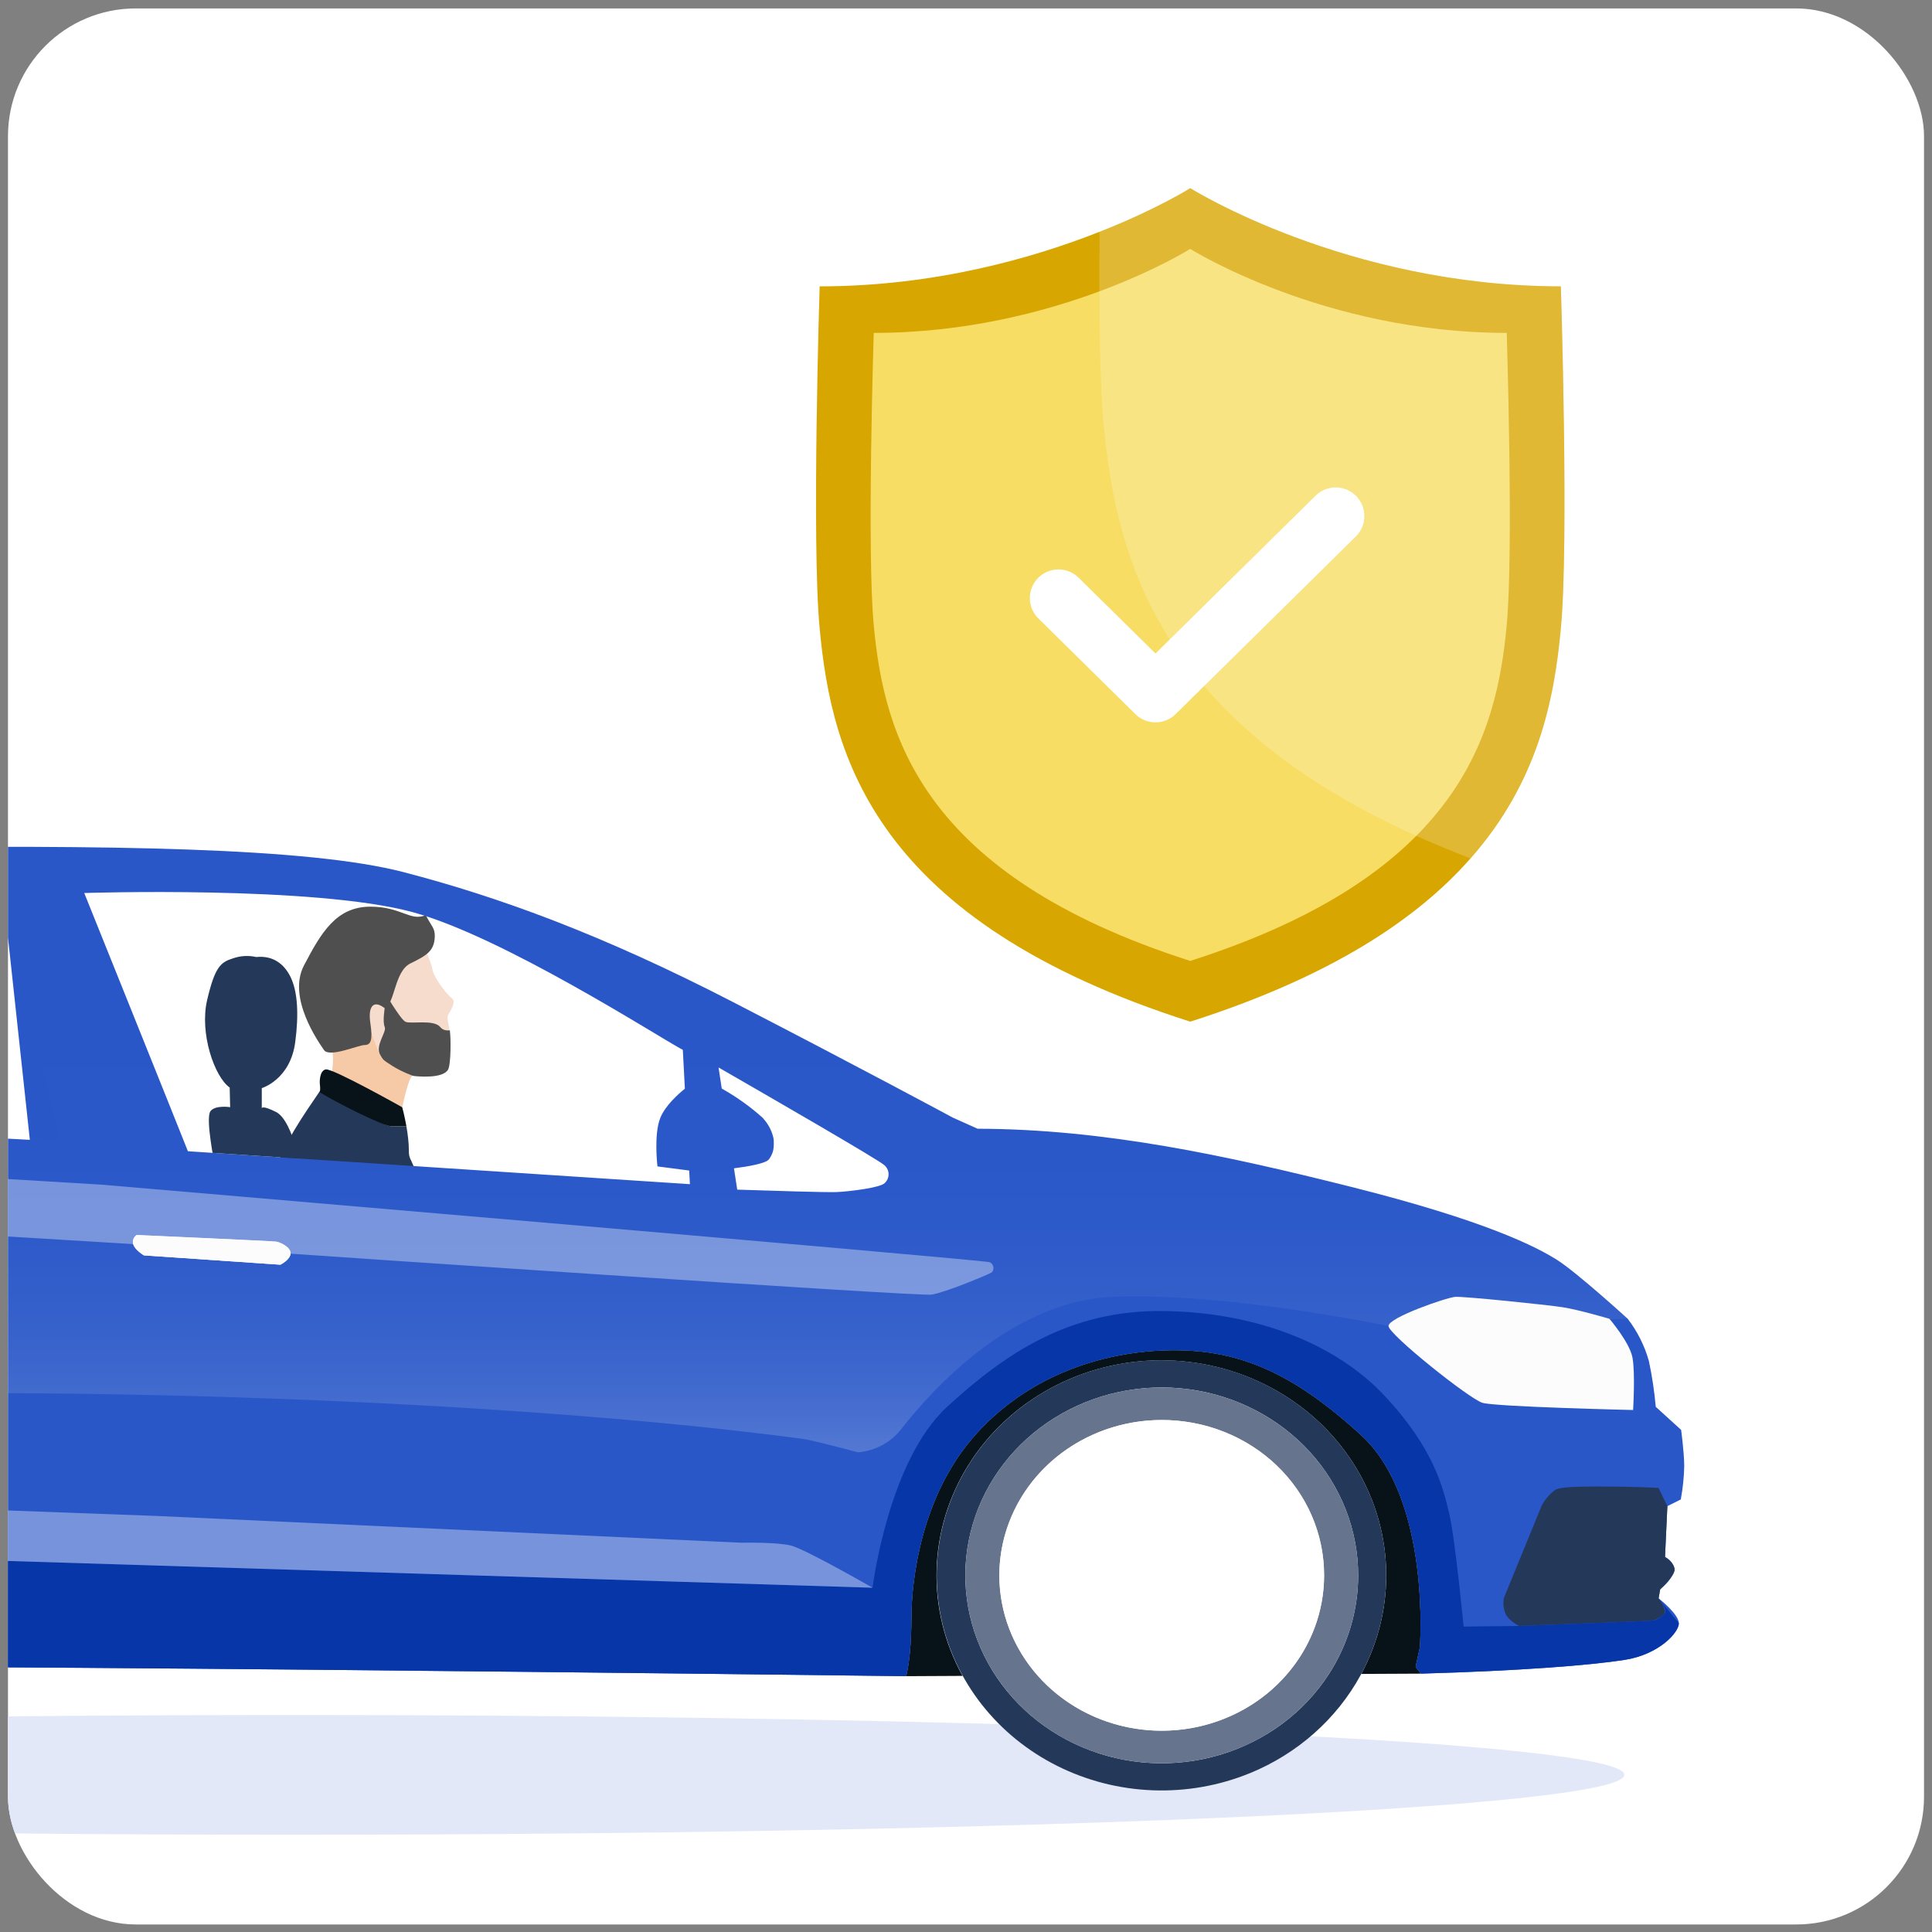 <?xml version="1.0" encoding="UTF-8"?> <svg xmlns="http://www.w3.org/2000/svg" width="121" height="121" viewBox="0 0 121 121" fill="none"><rect x="0" y="0" width="121" height="121" fill="#808080" stroke="none"/><g clip-path="url(#clip0_20995_56059)"><rect x="0.5" y="0.528" width="120" height="120" rx="8" fill="white"></rect><path d="M97.756 39.343C97.349 43.807 96.329 48.977 92.1 53.76C88.737 57.586 83.31 61.184 74.545 63.986C54.774 57.677 52.073 47.382 51.334 39.343C50.825 34.013 51.334 17.934 51.334 17.934C58.544 17.934 64.71 16.157 68.863 14.517C72.456 13.105 74.545 11.784 74.545 11.784C74.545 11.784 84.329 17.934 97.756 17.934C97.756 17.934 98.266 34.013 97.756 39.343Z" fill="#D8A600"></path><path d="M74.544 15.588C74.544 15.588 66.187 20.849 54.721 20.849C54.721 20.849 54.288 34.582 54.721 39.137C55.358 45.993 57.677 54.784 74.544 60.182C91.436 54.784 93.729 45.993 94.366 39.137C94.799 34.582 94.366 20.849 94.366 20.849C82.901 20.849 74.544 15.588 74.544 15.588Z" fill="#F8DD64"></path><path opacity="0.2" d="M97.754 39.343C97.347 43.807 96.328 48.977 92.098 53.76C72.734 46.357 69.932 35.288 69.116 26.52C68.862 23.946 68.836 19.163 68.862 14.495C72.454 13.105 74.543 11.784 74.543 11.784C74.543 11.784 84.327 17.934 97.754 17.934C97.754 17.934 98.264 34.013 97.754 39.343Z" fill="white"></path><path fill-rule="evenodd" clip-rule="evenodd" d="M84.932 31.063C85.627 31.769 85.619 32.905 84.913 33.6L73.628 44.725C72.93 45.414 71.808 45.414 71.109 44.725L65.033 38.735C64.327 38.039 64.319 36.903 65.015 36.198C65.71 35.492 66.846 35.484 67.552 36.18L72.369 40.928L82.395 31.045C83.1 30.349 84.236 30.358 84.932 31.063Z" fill="white"></path><path d="M25.859 67.375H25.849C25.602 67.375 25.194 69.346 25.194 69.346C25.194 69.346 20.747 67.58 20.796 67.08C20.796 67.08 20.809 67.007 20.821 66.895C20.851 66.619 20.89 66.102 20.796 65.816C20.767 65.723 20.663 65.528 20.538 65.252L22.673 62.966C22.673 62.966 23.585 65.599 23.819 66.077C24.053 66.557 25.859 67.375 25.859 67.375Z" fill="#F6CAA7"></path><path d="M28.07 65.465C28.142 65.978 28.245 66.617 28.068 66.974C27.77 67.575 26.102 67.423 25.858 67.375C25.858 67.375 25.055 67.011 24.449 66.625C24.148 66.433 23.897 66.235 23.819 66.076C23.585 65.598 22.673 62.965 22.673 62.965L20.538 65.252C20.116 64.332 19.437 62.54 20.291 60.84C21.399 58.629 23.75 57.171 24.829 57.32C25.908 57.471 26.967 60.084 27.076 60.688C27.182 61.292 28.058 62.354 28.3 62.522C28.589 62.721 28.221 63.301 28.068 63.554C27.915 63.804 28.27 64.459 28.068 64.709C27.984 64.814 28.021 65.109 28.07 65.465Z" fill="#F6DCCD"></path><path d="M27.229 58.682C27.191 59.569 26.718 59.84 25.705 60.338C24.691 60.836 24.742 62.862 24.093 63.143C23.395 62.596 23.036 63.018 23.195 64.078C23.354 65.138 23.232 65.449 22.837 65.449C22.442 65.449 20.627 66.259 20.289 65.761C19.951 65.262 17.976 62.488 19.039 60.462C20.103 58.436 21.047 56.784 23.195 56.784C25.138 56.784 25.705 57.733 26.666 57.31C27.007 58.012 27.254 58.102 27.229 58.682Z" fill="#4F4F4F"></path><path d="M28.068 66.974C27.77 67.575 26.102 67.423 25.858 67.375C25.858 67.375 25.163 67.133 24.557 66.747C23.951 66.361 23.988 66.358 23.818 66.076C23.462 65.483 24.234 64.644 24.094 64.317C23.951 63.991 24.094 63.142 24.094 63.142V62.152C24.094 62.152 25.069 63.828 25.389 63.991C25.707 64.153 27.166 63.827 27.563 64.317C27.731 64.522 27.962 64.558 28.173 64.525C28.245 65.037 28.245 66.617 28.068 66.974Z" fill="#4F4F4F"></path><path d="M17.358 72.973C18.087 70.963 19.73 68.857 20.142 68.157C21.044 68.723 23.985 70.543 24.537 70.543H25.454C25.535 71.015 25.607 71.564 25.607 72.057C25.607 72.57 25.692 72.457 26.019 73.331C24.193 73.331 22.083 73.161 22.083 73.161C18.351 72.973 19.98 73.133 17.358 72.973Z" fill="#243859"></path><path d="M25.454 70.542H24.537C23.985 70.542 20.927 68.974 20.026 68.408C20.087 68.302 20.026 67.815 20.026 67.815C20.026 67.815 19.991 67.059 20.402 66.976C20.816 66.89 25.191 69.347 25.191 69.347C25.191 69.347 25.335 69.87 25.454 70.542Z" fill="#071219"></path><path d="M101.733 111.156C101.733 113.227 64.376 114.909 18.294 114.909C-27.786 114.909 -65.142 113.227 -65.142 111.156C-65.142 110.199 -57.149 109.329 -43.999 108.668C-42.192 110.388 -40.249 111.233 -38.291 111.15C-36.334 111.067 -34.406 110.058 -32.627 108.186C-18.537 107.697 -0.877 107.409 18.294 107.409C36.391 107.409 53.143 107.668 66.811 108.107C68.616 110.035 70.578 111.073 72.57 111.151C74.562 111.229 76.539 110.346 78.372 108.56H78.375C92.836 109.228 101.733 110.142 101.733 111.156Z" fill="#E2E8F7"></path><path d="M105.266 93.91C105.397 93.213 105.469 92.507 105.483 91.799C105.47 90.881 105.288 89.553 105.288 89.553L103.699 88.108C103.614 87.146 103.471 86.19 103.27 85.244C103.003 84.289 102.552 83.39 101.941 82.593C101.941 82.593 98.794 79.723 97.537 78.92C96.283 78.119 93.114 76.461 84.56 74.317C76.842 72.382 69.19 70.71 61.227 70.692L59.675 69.996C59.675 69.996 54.046 66.958 45.893 62.751C37.74 58.544 31.258 56.178 25.29 54.625C19.325 53.072 6.966 52.91 -9.48 53.096C-25.93 53.282 -37.409 55.168 -37.409 55.168L-45.267 56.112C-45.267 56.112 -47.821 56.124 -48.056 56.355C-48.291 56.583 -47.975 56.982 -47.975 56.982L-46.649 59.159C-46.643 59.155 -46.637 59.152 -46.63 59.15L-46.392 59.585L-45.307 61.567C-45.307 61.567 -54.852 68.737 -56.178 70.353C-59.336 70.207 -59.553 70.346 -61.008 73.654C-61.45 74.848 -61.325 82.08 -61.318 82.464C-61.257 82.904 -61.147 83.336 -60.992 83.754C-60.992 83.754 -62.898 84.698 -63.641 85.091C-64.212 85.447 -64.719 85.89 -65.142 86.401C-65.142 86.401 -65.083 89.667 -64.907 90.416C-64.735 91.166 -64.293 92.854 -64.293 92.854L-64.719 95.289L-64.716 95.292L-63.817 97.445C-63.817 97.445 -60.657 101.88 -59.72 102.342C-58.786 102.804 -54.125 103.389 -54.125 103.389C-54.125 103.389 -54.09 99.307 -53.981 98.117C-53.871 96.927 -53.097 92.638 -49.207 88.908C-45.32 85.181 -40.148 84.725 -39.236 84.674C-38.327 84.626 -32.948 84.047 -27.212 89.055C-21.476 94.063 -22.116 102.483 -22.116 102.483L-21.821 104.507C-17.229 104.048 56.748 104.978 56.748 104.978C56.748 104.978 57.074 103.916 57.08 101.349C57.086 98.786 57.748 93.826 60.823 90.171C63.898 86.515 68.402 84.737 72.887 84.575C77.376 84.416 80.836 85.85 85.24 89.877C89.647 93.904 88.926 103.173 88.926 103.173L88.66 104.399L88.995 104.819C95.22 104.642 99.574 104.297 101.749 103.958C103.922 103.616 105.153 102.231 105.144 101.658C105.138 101.119 104.031 100.222 103.89 100.114L103.887 100.111H103.884L103.881 100.105L103.878 100.102L103.975 99.541C103.975 99.541 103.987 99.529 104.012 99.508L104.047 99.475L104.066 99.457C104.081 99.442 104.097 99.424 104.116 99.409C104.421 99.151 104.667 98.834 104.837 98.48C104.863 98.418 104.876 98.352 104.874 98.285C104.873 98.259 104.87 98.233 104.865 98.207C104.825 98.063 104.754 97.928 104.658 97.811C104.561 97.694 104.441 97.597 104.304 97.526C104.288 97.517 104.279 97.511 104.279 97.511L104.426 94.33L105.266 93.91ZM-20.028 76.92L-28.576 76.332C-28.842 76.177 -29.064 75.96 -29.221 75.702C-29.238 75.669 -29.249 75.634 -29.256 75.597C-29.278 75.496 -29.268 75.389 -29.227 75.293C-29.185 75.197 -29.115 75.115 -29.024 75.058C-29.024 75.058 -20.545 75.435 -20.285 75.474C-20.025 75.513 -19.351 75.837 -19.389 76.23C-19.426 76.623 -20.028 76.92 -20.028 76.92ZM17.561 79.208L9.013 78.623C9.013 78.623 8.436 78.278 8.342 77.918C8.338 77.908 8.334 77.897 8.333 77.885C8.31 77.783 8.32 77.677 8.362 77.581C8.403 77.485 8.474 77.403 8.565 77.346C8.565 77.346 17.043 77.723 17.304 77.762C17.564 77.801 18.238 78.125 18.2 78.518C18.162 78.911 17.561 79.208 17.561 79.208ZM55.394 72.98C55.474 73.051 55.538 73.137 55.582 73.233C55.627 73.328 55.65 73.432 55.651 73.536C55.652 73.641 55.631 73.745 55.589 73.841C55.547 73.938 55.485 74.025 55.406 74.098C55.14 74.383 53.209 74.623 52.394 74.659C51.817 74.686 48.235 74.575 46.172 74.506L45.968 73.171C46.88 73.055 47.981 72.863 48.166 72.599C48.184 72.569 48.206 72.542 48.222 72.512C48.238 72.488 48.253 72.461 48.269 72.437C48.312 72.361 48.348 72.281 48.379 72.2L48.407 72.11C48.416 72.08 48.423 72.053 48.429 72.023C48.438 71.966 48.448 71.909 48.451 71.858C48.463 71.73 48.467 71.6 48.46 71.471V71.459C48.46 71.43 48.458 71.401 48.454 71.372C48.445 71.291 48.428 71.211 48.404 71.132C48.297 70.75 48.103 70.394 47.837 70.092L47.771 70.011C46.989 69.31 46.127 68.695 45.203 68.176L45.003 66.856C48.169 68.677 55.087 72.671 55.394 72.98ZM25.84 57.126C31.516 58.667 41.279 64.97 42.765 65.753L42.893 68.185C42.505 68.497 41.671 69.228 41.354 70.014C40.934 71.054 41.176 73.052 41.176 73.052L43.163 73.309L43.21 74.164L18.711 72.557L17.902 72.503L17.62 72.485L17.169 72.455L17.021 72.446L16.674 72.425L15.354 72.338L15.125 72.323L14.874 72.305L14.674 72.293L14.53 72.284L14.122 72.257L13.984 72.248L13.313 72.203H13.31L11.768 72.101C11.43 71.228 5.277 55.929 5.277 55.929C5.277 55.929 19.687 55.456 25.84 57.126ZM-11.192 56.139C-8.954 56.064 0.208 56.01 0.208 56.01L1.869 71.387L-28.745 69.753L-22.106 57.126C-22.106 57.126 -13.43 56.214 -11.192 56.139ZM-37.663 64.631C-37.663 64.631 -31.563 59.324 -30.754 58.913C-29.945 58.502 -30.275 58.157 -25.234 57.384L-32.102 69.588C-33.413 69.36 -34.704 69.037 -35.964 68.623C-37.424 68.077 -38.888 67.594 -38.97 66.733C-39.048 65.873 -37.663 64.631 -37.663 64.631ZM-60.249 73.306C-59.92 72.879 -59.531 72.498 -59.093 72.173C-59.093 72.173 -53.056 72.413 -52.379 72.596C-52.113 72.676 -51.854 72.773 -51.602 72.887L-51.595 72.89C-50.58 73.324 -49.113 74.113 -49.163 74.635C-49.229 75.328 -51.028 76.995 -51.028 76.995L-55.059 81.763C-55.153 81.763 -59.428 81.76 -59.902 81.22C-60.384 80.677 -60.51 78.629 -60.516 77.96C-60.525 77.292 -60.569 73.81 -60.249 73.306Z" fill="#2957C8"></path><path d="M86.809 98.166C86.899 100.48 86.364 102.778 85.256 104.837L88.995 104.819L88.66 104.399L88.926 103.173C88.926 103.173 89.647 93.904 85.24 89.877C80.836 85.85 77.376 84.416 72.887 84.575C68.402 84.737 63.898 86.515 60.823 90.171C57.748 93.826 57.086 98.786 57.08 101.349C57.074 103.916 56.748 104.978 56.748 104.978L60.284 104.96C59.153 102.912 58.593 100.62 58.659 98.305C58.724 95.99 59.412 93.73 60.657 91.743C61.901 89.757 63.66 88.111 65.763 86.964C67.866 85.817 70.243 85.208 72.664 85.196C75.085 85.184 77.468 85.77 79.583 86.896C81.699 88.022 83.475 89.65 84.741 91.624C86.007 93.599 86.719 95.852 86.809 98.166Z" fill="#071219"></path><path d="M-24.162 97.924C-24.033 100.147 -24.483 102.365 -25.469 104.381L-21.821 104.507L-22.116 102.483C-22.116 102.483 -21.476 94.063 -27.212 89.055C-32.709 84.257 -37.877 84.588 -39.099 84.666C-39.152 84.669 -39.198 84.672 -39.236 84.674C-40.148 84.725 -45.32 85.181 -49.207 88.908C-53.097 92.638 -53.871 96.927 -53.98 98.117C-54.09 99.307 -54.125 103.388 -54.125 103.388L-51.376 103.484C-52.208 101.406 -52.488 99.162 -52.192 96.954C-51.897 94.746 -51.033 92.643 -49.68 90.832C-48.327 89.021 -46.526 87.559 -44.438 86.577C-42.35 85.595 -40.04 85.123 -37.714 85.203C-35.389 85.284 -33.121 85.914 -31.112 87.038C-29.104 88.162 -27.418 89.745 -26.205 91.644C-24.992 93.544 -24.29 95.701 -24.162 97.924Z" fill="#071219"></path><path d="M91.14 81.222C91.69 81.182 96.861 81.717 97.862 81.87C98.862 82.023 100.797 82.594 100.797 82.594C100.797 82.594 102.055 84.062 102.239 85.015C102.423 85.968 102.28 88.308 102.28 88.308C102.28 88.308 93.67 88.11 92.84 87.856C92.011 87.601 86.969 83.574 86.962 83.047C86.956 82.521 90.59 81.261 91.14 81.222Z" fill="#FCFCFC"></path><path d="M94.188 100.081L96.564 94.275C96.714 94 96.907 93.749 97.138 93.532C97.462 93.261 97.343 93.106 99.862 93.1C102.38 93.094 103.874 93.188 103.874 93.188L104.426 94.331L104.279 97.511C104.279 97.511 104.854 97.86 104.876 98.285C104.898 98.71 103.975 99.542 103.975 99.542L103.877 100.102C103.877 100.102 104.435 100.834 104.228 101.082C104.104 101.213 103.954 101.319 103.787 101.394C103.62 101.469 103.439 101.511 103.254 101.517C102.858 101.544 95.142 101.832 95.142 101.832C94.824 101.676 94.55 101.45 94.341 101.172C94.169 100.833 94.115 100.451 94.188 100.081Z" fill="#243859"></path><path d="M103.92 100.156C103.894 100.123 103.877 100.102 103.877 100.102L103.92 100.156Z" fill="#244884"></path><path d="M85.241 89.876C89.647 93.903 88.925 103.173 88.925 103.173L88.661 104.398L88.996 104.818C95.221 104.642 99.574 104.298 101.748 103.958C103.922 103.617 105.153 102.232 105.146 101.658L103.92 100.155C104.058 100.328 104.47 100.885 104.228 101.082C103.941 101.317 103.852 101.49 103.254 101.517C102.657 101.544 95.142 101.832 95.142 101.832L91.665 101.872C91.665 101.872 91.135 96.335 90.757 94.77C90.379 93.206 89.832 90.752 86.733 87.435C83.634 84.118 78.577 82.165 72.799 82.108C67.021 82.052 63.001 84.718 59.312 88.112C55.622 91.505 54.647 99.439 54.647 99.439L-18.832 97.164C-18.832 97.164 -21.002 91.704 -24.563 87.401C-28.125 83.099 -34.31 81.945 -38.193 81.949C-42.075 81.954 -45.49 82.43 -50.443 86.146C-55.396 89.862 -56.586 96.359 -56.586 96.359C-56.586 96.359 -59.707 96.196 -61.581 95.978C-62.651 95.863 -63.705 95.632 -64.721 95.289L-63.817 97.445C-63.817 97.445 -60.658 101.881 -59.721 102.342C-58.784 102.803 -54.123 103.388 -54.123 103.388C-54.123 103.388 -54.091 99.307 -53.981 98.117C-53.872 96.927 -53.097 92.638 -49.208 88.909C-45.319 85.18 -40.147 84.725 -39.237 84.675C-38.326 84.625 -32.948 84.049 -27.212 89.056C-21.475 94.063 -22.116 102.483 -22.116 102.483L-21.822 104.509C-17.229 104.048 56.747 104.978 56.747 104.978C56.747 104.978 57.074 103.916 57.08 101.35C57.087 98.784 57.748 93.827 60.822 90.171C63.896 86.516 68.401 84.736 72.888 84.576C77.375 84.416 80.836 85.85 85.241 89.876Z" fill="#0736A8"></path><path opacity="0.4" d="M62.117 79.687C61.945 79.81 59.186 80.953 58.346 81.082C57.506 81.211 18.2 78.518 18.2 78.518C18.238 78.125 17.564 77.801 17.304 77.762C17.043 77.723 8.565 77.346 8.565 77.346C8.474 77.403 8.403 77.485 8.362 77.581C8.32 77.677 8.31 77.783 8.333 77.885C8.334 77.897 8.338 77.908 8.342 77.918L-19.389 76.23C-19.351 75.837 -20.025 75.513 -20.285 75.474C-20.545 75.435 -29.024 75.058 -29.024 75.058C-29.115 75.115 -29.185 75.197 -29.227 75.293C-29.268 75.389 -29.278 75.496 -29.256 75.597C-29.249 75.634 -29.238 75.669 -29.221 75.702L-49.163 74.635C-49.113 74.113 -50.58 73.324 -51.595 72.89C-51.597 72.888 -51.599 72.887 -51.602 72.887L-54.35 70.916L-54.911 70.515L6.345 74.194C6.345 74.194 61.713 78.911 61.986 79.052C62.044 79.08 62.094 79.121 62.133 79.171C62.173 79.22 62.2 79.278 62.212 79.339C62.225 79.4 62.223 79.463 62.206 79.524C62.19 79.584 62.16 79.64 62.117 79.687Z" fill="#EAEEFA"></path><path d="M18.2 78.518C18.162 78.911 17.561 79.208 17.561 79.208L9.013 78.623C9.013 78.623 8.436 78.278 8.342 77.918C8.338 77.908 8.334 77.897 8.333 77.885C8.31 77.783 8.32 77.677 8.362 77.581C8.403 77.485 8.474 77.403 8.565 77.346C8.565 77.346 17.043 77.723 17.304 77.762C17.564 77.801 18.238 78.125 18.2 78.518Z" fill="#FCFCFC"></path><path opacity="0.4" d="M-18.831 97.164C-18.831 97.164 -17.505 95.233 -15.32 94.662C-13.135 94.091 -7.285 94.312 -7.285 94.312L9.827 94.944L46.435 96.62C46.435 96.62 48.618 96.569 49.533 96.796C50.448 97.024 54.647 99.439 54.647 99.439L-18.831 97.164Z" fill="#EAEEFA"></path><path d="M17.62 72.485L17.902 72.503L18.711 72.557C18.689 72.455 18.623 72.17 18.52 71.813C18.288 71.039 17.871 69.936 17.288 69.642C16.432 69.213 16.395 69.39 16.395 69.417V68.149C16.395 68.149 18.175 67.621 18.488 65.282C18.72 63.54 18.651 62.083 18.178 61.15C17.78 60.367 17.097 59.831 16.047 59.938C16.047 59.938 16.047 59.938 16.047 59.938C15.56 59.827 15.049 59.858 14.58 60.025C13.824 60.262 13.458 60.553 12.972 62.637C12.486 64.721 13.436 67.444 14.385 68.113L14.414 69.342C14.414 69.342 13.492 69.195 13.185 69.588C13.009 69.813 13.088 70.689 13.188 71.405C13.232 71.726 13.279 72.017 13.313 72.203L13.984 72.248L14.122 72.257L14.53 72.284L14.674 72.293L14.874 72.305L15.125 72.323L16.674 72.425L17.169 72.455L17.62 72.485Z" fill="#243859"></path><path d="M-38.224 85.19C-41.01 85.189 -43.734 85.979 -46.052 87.46C-48.369 88.94 -50.175 91.045 -51.242 93.508C-52.309 95.97 -52.588 98.68 -52.045 101.295C-51.501 103.91 -50.16 106.311 -48.189 108.196C-46.219 110.081 -43.708 111.365 -40.975 111.885C-38.242 112.405 -35.409 112.138 -32.835 111.117C-30.261 110.097 -28.06 108.369 -26.513 106.152C-24.965 103.935 -24.14 101.329 -24.14 98.663C-24.141 95.09 -25.625 91.663 -28.266 89.136C-30.907 86.61 -34.489 85.19 -38.224 85.19ZM-27.428 104.312C-28.866 106.828 -31.214 108.755 -34.032 109.732C-36.85 110.709 -39.943 110.669 -42.732 109.618C-45.521 108.568 -47.813 106.58 -49.178 104.027C-50.543 101.474 -50.887 98.533 -50.145 95.755C-49.404 92.977 -47.628 90.553 -45.151 88.939C-42.674 87.325 -39.666 86.631 -36.693 86.988C-33.719 87.345 -30.983 88.728 -29 90.877C-27.017 93.027 -25.922 95.796 -25.921 98.663C-25.92 100.637 -26.438 102.58 -27.428 104.312Z" fill="#243859"></path><path d="M72.737 85.19C70.648 85.192 68.587 85.637 66.7 86.495C64.814 87.353 63.151 88.602 61.832 90.15C60.512 91.699 59.569 93.509 59.071 95.449C58.573 97.389 58.532 99.411 58.951 101.368C59.371 103.325 60.24 105.169 61.496 106.765C62.752 108.361 64.363 109.67 66.213 110.597C68.063 111.524 70.105 112.046 72.192 112.125C74.279 112.204 76.358 111.838 78.278 111.053H78.282C81.263 109.831 83.713 107.661 85.216 104.911C86.719 102.161 87.184 98.999 86.533 95.959C85.881 92.918 84.152 90.187 81.639 88.225C79.125 86.263 75.981 85.191 72.737 85.19ZM83.228 104.846C81.668 107.263 79.248 109.058 76.413 109.902C73.578 110.745 70.52 110.579 67.803 109.435C65.086 108.291 62.893 106.245 61.629 103.675C60.365 101.105 60.115 98.185 60.926 95.453C61.736 92.72 63.552 90.36 66.038 88.808C68.525 87.257 71.514 86.617 74.454 87.008C77.395 87.399 80.088 88.795 82.038 90.936C83.987 93.079 85.061 95.823 85.061 98.663C85.062 100.847 84.427 102.988 83.228 104.846Z" fill="#243859"></path><path fill-rule="evenodd" clip-rule="evenodd" d="M-45.06 88.88C-43.036 87.586 -40.657 86.896 -38.224 86.896C-36.608 86.896 -35.008 87.2 -33.516 87.791C-32.023 88.382 -30.667 89.249 -29.525 90.342C-28.382 91.434 -27.476 92.731 -26.858 94.159C-26.239 95.587 -25.921 97.117 -25.921 98.663C-25.92 100.991 -26.641 103.267 -27.992 105.203C-29.344 107.139 -31.265 108.648 -33.513 109.54C-35.762 110.431 -38.236 110.665 -40.623 110.211C-43.01 109.757 -45.202 108.636 -46.923 106.99C-48.644 105.344 -49.816 103.247 -50.291 100.964C-50.766 98.68 -50.523 96.313 -49.592 94.162C-48.66 92.011 -47.083 90.173 -45.06 88.88ZM-35.683 108.084C-33.33 107.503 -31.272 106.135 -29.883 104.228C-28.692 102.596 -28.054 100.653 -28.055 98.663C-28.056 96.338 -28.926 94.091 -30.509 92.327C-32.092 90.563 -34.282 89.4 -36.684 89.047C-39.086 88.695 -41.54 89.177 -43.602 90.407C-45.665 91.636 -47.199 93.531 -47.927 95.749C-48.655 97.966 -48.529 100.36 -47.572 102.497C-46.615 104.633 -44.89 106.371 -42.709 107.396C-40.528 108.421 -38.035 108.665 -35.683 108.084Z" fill="#66758D"></path><path fill-rule="evenodd" clip-rule="evenodd" d="M65.924 88.88C67.947 87.587 70.326 86.896 72.759 86.896C74.374 86.896 75.974 87.2 77.466 87.791C78.959 88.382 80.315 89.249 81.458 90.342C82.6 91.434 83.506 92.731 84.125 94.159C84.743 95.587 85.061 97.117 85.061 98.663C85.062 100.99 84.341 103.266 82.989 105.201C81.638 107.137 79.717 108.645 77.469 109.536C75.221 110.427 72.748 110.661 70.362 110.207C67.975 109.753 65.783 108.633 64.063 106.987C62.342 105.341 61.17 103.244 60.695 100.962C60.22 98.679 60.464 96.313 61.394 94.162C62.325 92.012 63.902 90.174 65.924 88.88ZM74.591 108.235C76.946 107.822 79.073 106.627 80.598 104.861C82.106 103.118 82.929 100.925 82.927 98.663C82.926 96.372 82.081 94.155 80.54 92.402C78.999 90.649 76.86 89.472 74.501 89.079C72.142 88.686 69.714 89.102 67.644 90.254C65.575 91.405 63.995 93.218 63.186 95.374C62.376 97.529 62.387 99.889 63.217 102.038C64.047 104.186 65.642 105.986 67.723 107.119C69.804 108.253 72.236 108.648 74.591 108.235Z" fill="#66758D"></path><path d="M-29.769 104.067C-28.652 102.467 -28.055 100.587 -28.055 98.663C-28.051 97.384 -28.311 96.117 -28.82 94.935C-29.33 93.753 -30.079 92.679 -31.024 91.775C-31.969 90.871 -33.092 90.155 -34.327 89.667C-35.563 89.18 -36.887 88.931 -38.224 88.935C-40.235 88.935 -42.201 89.506 -43.873 90.575C-45.545 91.644 -46.848 93.163 -47.618 94.94C-48.387 96.718 -48.589 98.674 -48.197 100.561C-47.804 102.447 -46.836 104.181 -45.414 105.541C-43.992 106.902 -42.18 107.828 -40.207 108.203C-38.235 108.579 -36.19 108.386 -34.332 107.65C-32.474 106.914 -30.886 105.667 -29.769 104.067Z" fill="white"></path><path d="M81.213 104.067C82.331 102.467 82.927 100.587 82.927 98.663C82.931 97.384 82.671 96.117 82.162 94.935C81.652 93.753 80.903 92.679 79.958 91.775C79.013 90.871 77.891 90.155 76.655 89.667C75.419 89.18 74.095 88.931 72.759 88.935C70.748 88.935 68.782 89.506 67.109 90.575C65.437 91.644 64.134 93.163 63.364 94.94C62.595 96.718 62.394 98.674 62.786 100.561C63.178 102.447 64.147 104.181 65.569 105.541C66.991 106.902 68.802 107.828 70.775 108.203C72.747 108.579 74.792 108.386 76.65 107.65C78.508 106.914 80.096 105.667 81.213 104.067Z" fill="white"></path><path opacity="0.2" d="M91.14 81.222C91.69 81.182 96.861 81.717 97.862 81.87C98.862 82.023 100.797 82.594 100.797 82.594L100.825 82.627L101.941 82.593C101.941 82.593 98.794 79.723 97.537 78.92C96.283 78.119 93.114 76.461 84.56 74.317C76.006 72.173 66.487 70.704 66.487 70.704L61.227 70.692L60.468 70.149L59.675 69.996C59.675 69.996 54.046 66.958 45.893 62.751C37.74 58.544 31.258 56.178 25.29 54.625C19.325 53.072 6.966 52.91 -9.48 53.096C-25.93 53.282 -37.409 55.168 -37.409 55.168L-45.267 56.112C-45.267 56.112 -47.821 56.124 -48.056 56.355C-48.291 56.583 -47.975 56.982 -47.975 56.982L-46.649 59.159C-46.643 59.155 -46.637 59.152 -46.63 59.15L-46.392 59.585L-45.307 61.567C-45.307 61.567 -54.852 68.737 -56.178 70.353C-56.178 70.353 -58.51 70.245 -58.61 69.699C-59.582 70.915 -60.388 72.244 -61.008 73.654C-61.45 74.848 -61.325 82.08 -61.318 82.464C-61.256 82.904 -61.147 83.336 -60.992 83.754C-58.056 84.605 -51.352 85.586 -51.352 85.586C-51.352 85.586 -47.305 80.764 -38.973 80.801C-30.64 80.838 -24.505 84.166 -22.043 88.166C-21.593 87.957 -21.121 87.796 -20.634 87.686C2.739 86.532 32.864 87.775 50.327 90.124C50.919 90.203 53.741 90.959 53.741 90.959C54.246 90.914 54.736 90.774 55.182 90.546C55.629 90.317 56.023 90.005 56.342 89.629C57.342 88.374 62.62 81.523 69.692 81.219C76.763 80.916 86.962 83.047 86.962 83.047C86.956 82.521 90.59 81.261 91.14 81.222ZM-51.028 76.995L-55.059 81.763C-55.153 81.763 -59.428 81.76 -59.902 81.22C-60.384 80.677 -60.51 78.629 -60.516 77.96C-60.525 77.292 -60.569 73.81 -60.249 73.306C-59.92 72.879 -59.531 72.498 -59.093 72.173C-59.093 72.173 -53.056 72.413 -52.379 72.596C-52.113 72.676 -51.854 72.773 -51.602 72.887L-51.595 72.89C-50.58 73.324 -49.113 74.113 -49.163 74.635C-49.229 75.328 -51.028 76.995 -51.028 76.995ZM-35.964 68.623C-37.424 68.077 -38.888 67.594 -38.97 66.733C-39.048 65.873 -37.663 64.631 -37.663 64.631C-37.663 64.631 -31.563 59.324 -30.754 58.913C-29.945 58.502 -30.274 58.157 -25.234 57.384L-32.102 69.588C-33.413 69.36 -34.704 69.037 -35.964 68.623ZM-20.028 76.92L-28.576 76.332C-28.842 76.177 -29.064 75.96 -29.221 75.702C-29.238 75.669 -29.249 75.634 -29.256 75.597C-29.278 75.496 -29.268 75.389 -29.227 75.293C-29.185 75.197 -29.115 75.115 -29.024 75.058C-29.024 75.058 -20.545 75.435 -20.285 75.474C-20.025 75.513 -19.351 75.837 -19.389 76.23C-19.426 76.623 -20.028 76.92 -20.028 76.92ZM-28.745 69.753L-22.106 57.126C-22.106 57.126 -13.43 56.214 -11.192 56.139C-8.954 56.064 0.208 56.01 0.208 56.01L3.744 71.387L-28.745 69.753ZM17.561 79.208L9.013 78.623C9.013 78.623 8.436 78.278 8.342 77.918C8.338 77.908 8.334 77.897 8.333 77.885C8.31 77.783 8.32 77.677 8.362 77.581C8.403 77.485 8.474 77.403 8.565 77.346C8.565 77.346 17.043 77.723 17.304 77.762C17.564 77.801 18.238 78.125 18.2 78.518C18.163 78.911 17.561 79.208 17.561 79.208ZM18.711 72.557L17.902 72.503L17.62 72.485L17.169 72.455L17.021 72.446L16.674 72.425L15.354 72.338L15.125 72.323L14.874 72.305L14.674 72.293L14.53 72.284L14.122 72.257L13.984 72.248L13.313 72.203H13.31L11.768 72.101C11.43 71.228 5.277 55.929 5.277 55.929C5.277 55.929 19.137 55.714 25.29 57.384C30.967 58.925 41.279 64.97 42.765 65.753L42.893 68.185C42.505 68.497 41.671 69.228 41.354 70.014C40.934 71.054 41.176 73.052 41.176 73.052L43.163 73.309L43.21 74.164L18.711 72.557ZM55.406 74.098C55.14 74.383 53.209 74.623 52.394 74.659C51.817 74.686 48.235 74.575 46.172 74.506L45.968 73.171C46.88 73.055 47.981 72.863 48.166 72.599C48.184 72.569 48.206 72.542 48.222 72.512C48.238 72.488 48.253 72.461 48.269 72.437C48.312 72.361 48.348 72.281 48.379 72.2L48.407 72.11C48.416 72.08 48.423 72.053 48.429 72.023C48.438 71.966 48.448 71.909 48.451 71.858C48.463 71.73 48.467 71.6 48.46 71.471V71.459C48.46 71.43 48.458 71.401 48.454 71.372C48.445 71.291 48.428 71.211 48.404 71.132C48.297 70.75 48.103 70.394 47.837 70.092L47.771 70.011C46.989 69.31 46.127 68.695 45.203 68.176L45.003 66.856C48.169 68.677 55.087 72.671 55.394 72.98C55.474 73.051 55.538 73.137 55.582 73.233C55.627 73.328 55.65 73.431 55.651 73.536C55.652 73.641 55.631 73.745 55.589 73.841C55.547 73.938 55.485 74.025 55.406 74.098Z" fill="url(#paint0_linear_20995_56059)"></path></g><defs><linearGradient id="paint0_linear_20995_56059" x1="20.301" y1="90.959" x2="20.301" y2="53.034" gradientUnits="userSpaceOnUse"><stop stop-color="white"></stop><stop offset="0.007" stop-color="white" stop-opacity="0.964"></stop><stop offset="0.048" stop-color="white" stop-opacity="0.784"></stop><stop offset="0.093" stop-color="white" stop-opacity="0.615"></stop><stop offset="0.142" stop-color="white" stop-opacity="0.467"></stop><stop offset="0.195" stop-color="white" stop-opacity="0.34"></stop><stop offset="0.254" stop-color="white" stop-opacity="0.233"></stop><stop offset="0.32" stop-color="white" stop-opacity="0.147"></stop><stop offset="0.397" stop-color="white" stop-opacity="0.08"></stop><stop offset="0.493" stop-color="white" stop-opacity="0.034"></stop><stop offset="0.627" stop-color="white" stop-opacity="0.01"></stop><stop offset="1" stop-color="white" stop-opacity="0"></stop></linearGradient><clipPath id="clip0_20995_56059"><rect x="0.5" y="0.528" width="120" height="120" rx="8" fill="white"></rect></clipPath></defs></svg> 